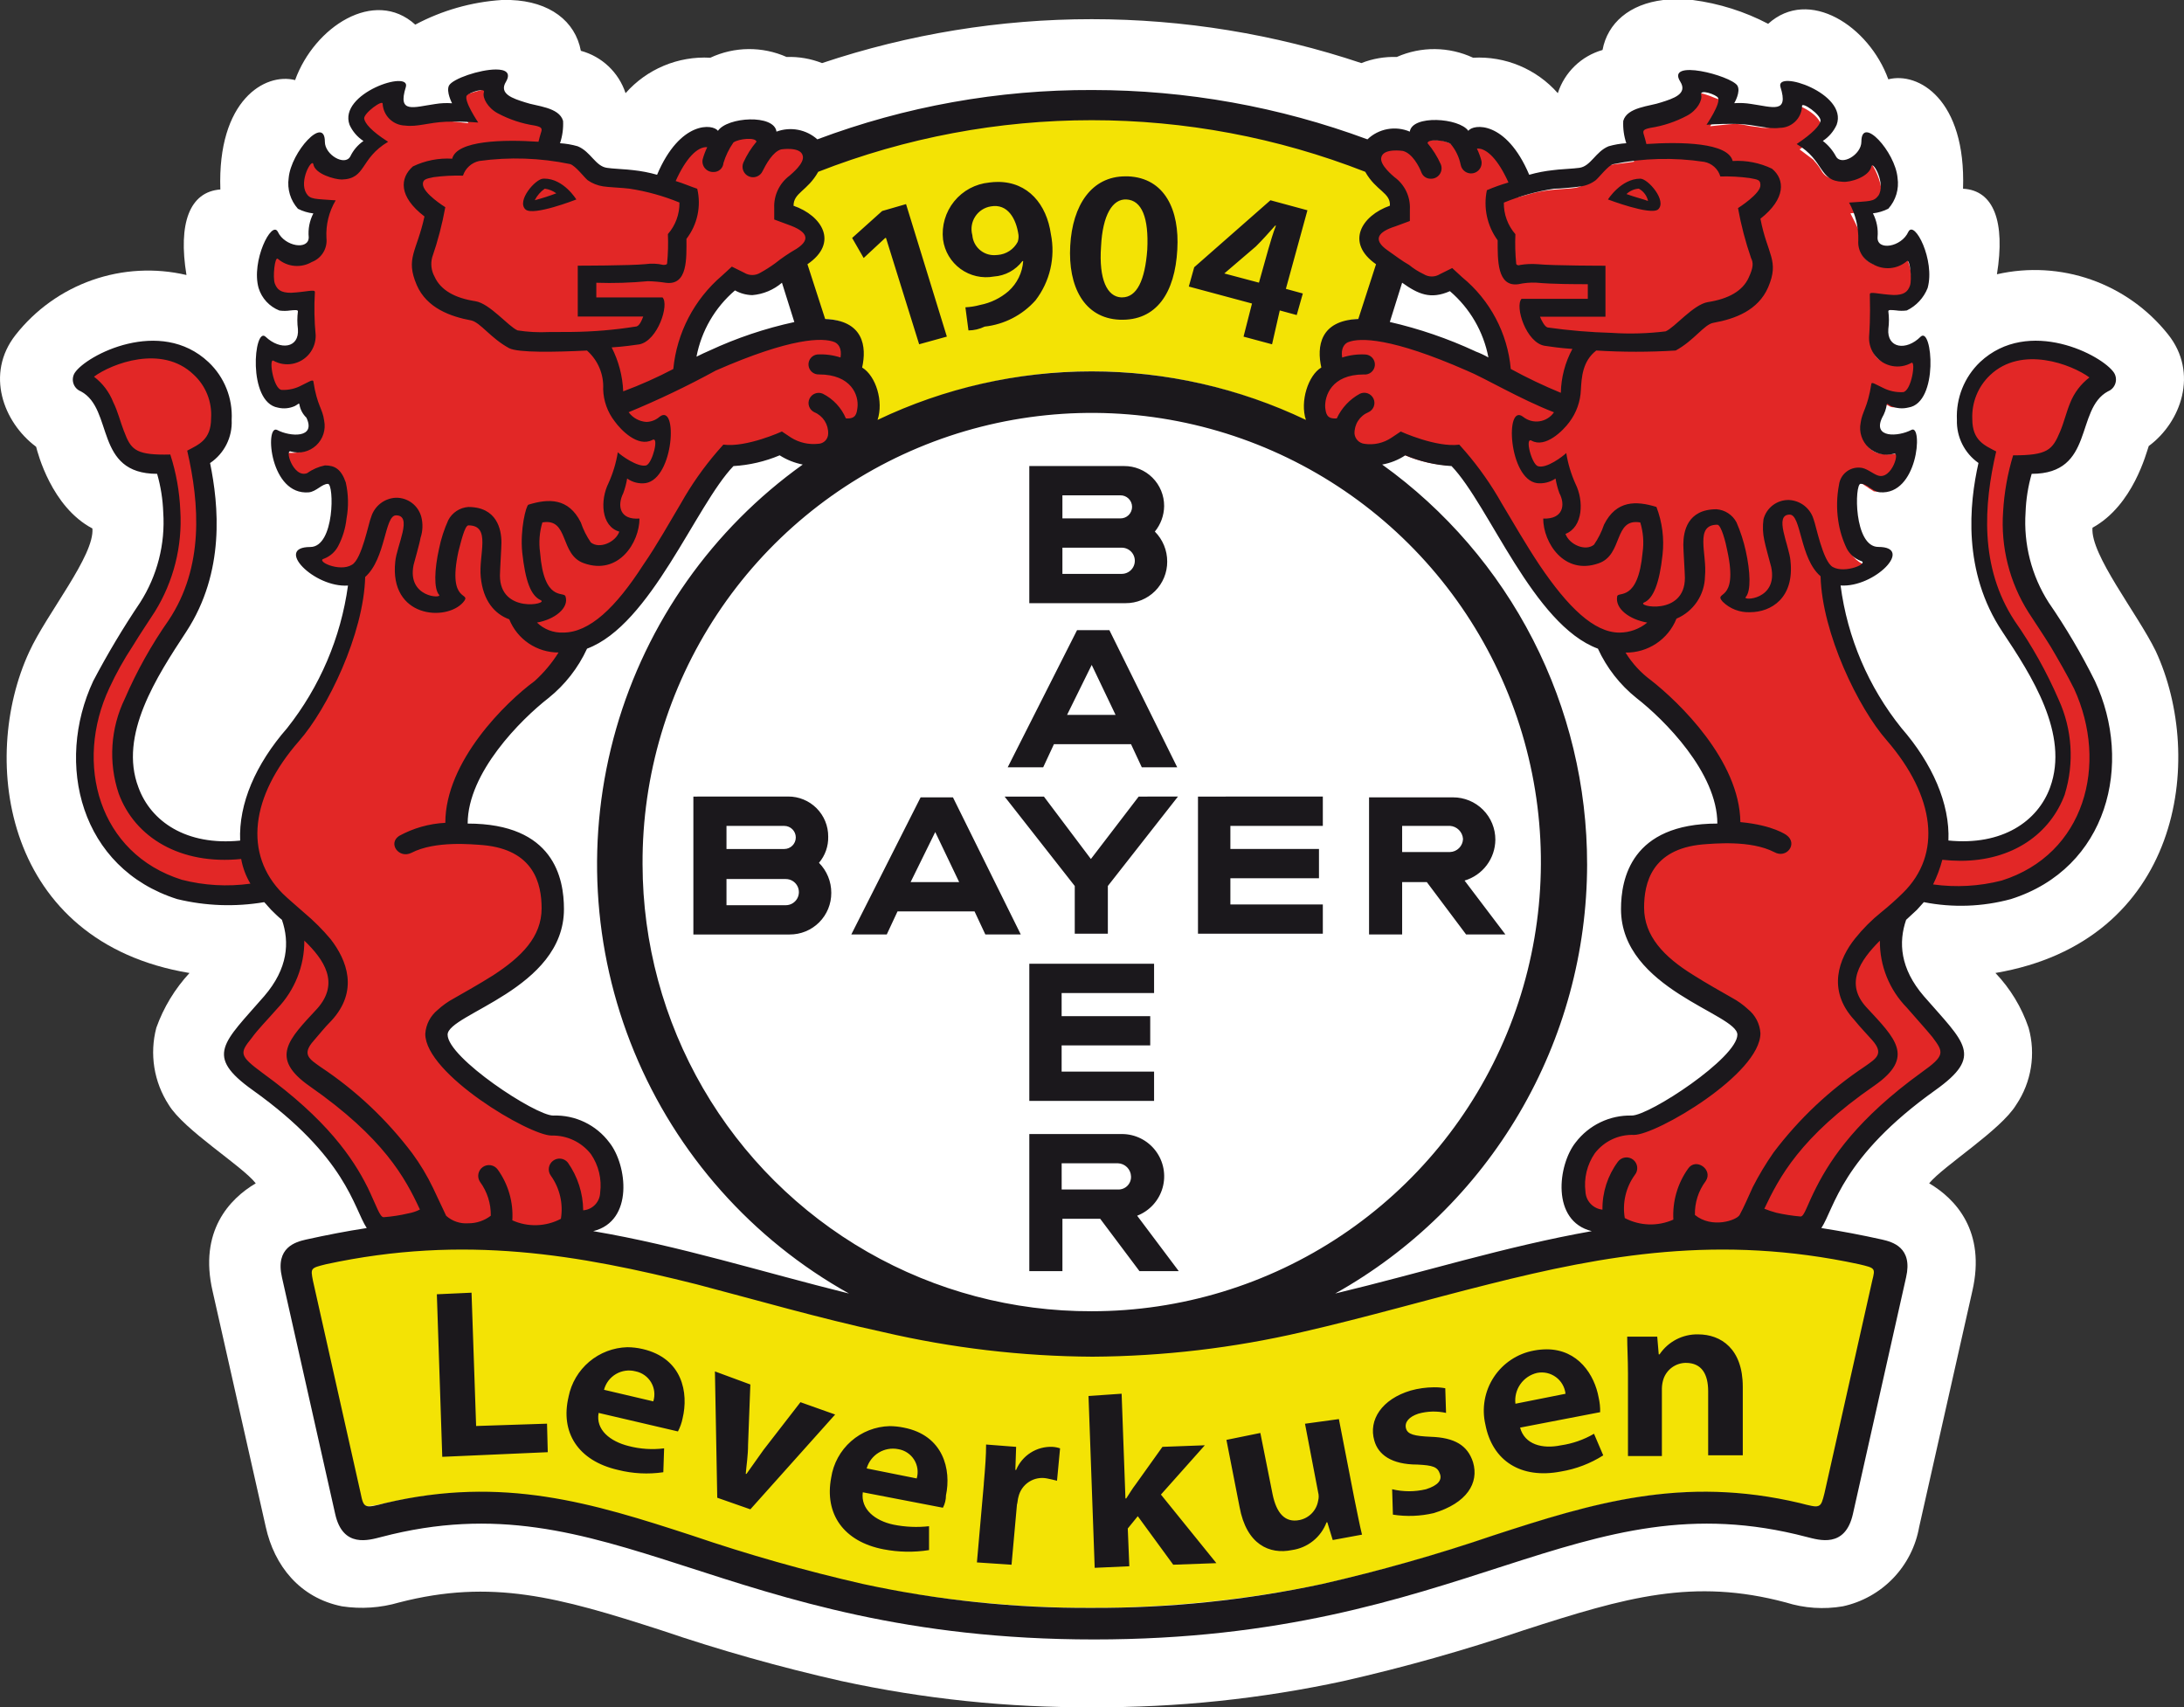 <svg xmlns="http://www.w3.org/2000/svg" width="214.469" height="167.654" viewBox="0 0 214.469 167.654"><rect x="0" y="0" width="214.469" height="167.654" fill="#333333" stroke="none"/><defs><clipPath id="a"><path data-name="Path 12806" d="M248.085 11.616c-3.314.4-5.469 2.26-5.965 4.908a6.48 6.48 0 00-4.391 4.242 10.319 10.319 0 00-8.32-3.482 9.07 9.07 0 00-7.492-.073 8.653 8.653 0 00-3.479.6 83.461 83.461 0 00-52.961 0 8.669 8.669 0 00-3.482-.6 9.046 9.046 0 00-7.489.073 10.326 10.326 0 00-8.323 3.482 6.369 6.369 0 00-4.391-4.161c-.545-2.9-3.045-4.854-6.9-4.989h-.876a21 21 0 00-8.484 2.419c-4.01-3.635-9.914.221-11.8 5.445-2.953-.755-7.643 1.969-7.341 10.742-3.023.229-4.161 3.328-3.328 8.4a16.542 16.542 0 00-16.793 5.9c-2.956 3.778-1.219 8.548 2.03 10.969.154.607 1.516 5.906 5.526 8.021.227 2.651-4.466 8.325-6.2 12.106-4.919 10.591-2.5 28.519 15.736 31.548a15.664 15.664 0 00-3.258 5.375 9.454 9.454 0 001.214 7.565c1.513 2.5 7.187 5.976 8.549 7.713-2.573 1.518-5.6 4.7-4.237 10.593l5.221 23.153c.831 3.784 3.328 6.963 7.489 7.794a12.984 12.984 0 005.6-.378c9.08-2.346 15.661-.531 25.723 2.721a173.275 173.275 0 0017.705 4.992 113.1 113.1 0 0024.666 2.576 114.114 114.114 0 0024.66-2.576A178.839 178.839 0 00234.4 171.7c10.062-3.252 16.645-5.143 25.723-2.721a11.907 11.907 0 005.6.378 9.694 9.694 0 007.492-7.794l5.218-23.153c1.362-5.9-1.661-9.075-4.237-10.593 1.437-1.737 7.036-5.216 8.549-7.713a9.119 9.119 0 001.214-7.565 14.58 14.58 0 00-3.255-5.375c18.234-3.1 20.655-21.03 15.736-31.624-1.815-3.706-6.429-9.461-6.206-12.1 4.013-2.2 5.3-7.419 5.526-8.023 3.177-2.346 4.916-7.19 1.891-10.968a16.719 16.719 0 00-16.8-5.9c.831-5.143-.3-8.244-3.328-8.4.3-8.778-4.391-11.5-7.338-10.744-1.89-5.224-7.8-9.078-11.8-5.45a22.12 22.12 0 00-7.4-2.338z" transform="translate(-84.752 -11.616)" fill="none"/></clipPath><clipPath id="b"><path data-name="Path 12807" d="M212.021 129.577c-6.052 1.513-12.028 3.255-18.309 4.614a90.95 90.95 0 01-20.353 2.422 96.153 96.153 0 01-20.351-2.422c-6.278-1.359-12.255-3.1-18.309-4.614-11.5-2.872-22.923-4.914-36.847-1.966-1.888.456-2.495.833-2.042 2.8l4.693 20.882c.529 2.268 1.362 2.268 3.63 1.739 11.273-2.573 19.822 0 29.582 3.18a168.421 168.421 0 0016.874 4.768 111.8 111.8 0 0045.542 0 168.626 168.626 0 0016.874-4.768c9.76-3.18 18.309-5.828 29.582-3.18 2.344.607 3.1.607 3.63-1.739l4.693-20.882c.378-1.966-.151-2.344-2.044-2.8a63.873 63.873 0 00-13.711-1.491c-8.145 0-15.642 1.537-23.134 3.457m-65.747-109.25l-.3.154-.151.3a3.615 3.615 0 01-.682.982c-.148.154-.224.3-.378.38s-.227.224-.378.3a2.946 2.946 0 00-1.135 2.2v.68l.682.227c2.646.909 3.1 2.648 1.133 4.01l-.6.456 2.117 6.734h.682c2.8.076 3.029 1.739 2.648 3.554l-.151.682.6.378c.833.453 1.591 2.495 1.135 4.008l-.758 2.2 2.12-.984a47.291 47.291 0 0120.655-4.69 48.108 48.108 0 0120.653 4.69l2.12.984-.758-2.2a4.136 4.136 0 011.135-4.008l.6-.378-.148-.682c-.456-1.815-.154-3.479 2.646-3.554h.682l2.117-6.734-.6-.456c-1.966-1.362-1.513-3.1 1.135-4.01l.68-.227v-.68a2.937 2.937 0 00-1.135-2.2 1.415 1.415 0 01-.378-.3c-.148-.151-.227-.227-.378-.38a11.046 11.046 0 01-.682-.982l-.148-.3-.3-.154a75.759 75.759 0 00-27.236-5.065 73.937 73.937 0 00-27.238 5.065" transform="translate(-95.667 -15.262)" fill="none"/></clipPath><clipPath id="c"><path data-name="Path 12808" d="M244.685 17.435a6.986 6.986 0 01-.982.529c-.3.073-.68.227-.984.3-.529.154-1.359.3-2.117.529s-.909.45-.982.6v.154c0 .154.073.3.073.458.076.375.151.758.229 1.057l.3 1.057-1.135.154a14.581 14.581 0 00-1.516.221 2.593 2.593 0 00-.526.383l-.3.3-.3.3c-.229.151-.456.456-.758.682a2.956 2.956 0 01-1.211.526c-.38.078-2.12.154-2.576.229a12.632 12.632 0 00-2.19.453l-.833.229-.3-.833c-.982-2.5-2.273-3.479-3.1-3.859a2.861 2.861 0 00-.987-.148.584.584 0 01-.224.073c.076-.073.076-.151.151-.151h-1.667a3.463 3.463 0 00-2.344-.68 2.579 2.579 0 00-1.362.146.308.308 0 00-.224.081l-1.365.758c-2.12-.914-3.859.828-3.1 2.344a6.8 6.8 0 00.68 1.057l.38.38c.151.151.229.3.378.378l.378.378c.154.151.227.3.38.456a2.105 2.105 0 01.449 1.37v.68l-.68.227c-2.648.909-3.1 2.646-1.06 4.083.755.531 1.437.987 2.042 1.443a7.429 7.429 0 001.516.982 2.651 2.651 0 002.492 0l.607-.3.529.45a12.488 12.488 0 014.164 7.039l.456 2.039-1.893-.9a17.675 17.675 0 00-1.289-.607c-14.674-6.432-13.994-1.284-13.614.456l.148.68-.6.375a3.7 3.7 0 00-1.284 3.18c.076 1.289.68 2.122 2.042 2.122h.906l.076.906c.076 1.437 2.8 2.5 5.218.831l.456-.3.531.227a12.794 12.794 0 004.237.982h.45l.3.3a26.443 26.443 0 013.1 4.312c1.063 1.664 2.122 3.557 3.331 5.445 2.419 3.708 4.916 6.961 7.791 7.948l.38.154.151.375a11.734 11.734 0 003.479 4.388c2.724 2.044 8.32 7.567 8.32 13.088v.984h-.982c-7.716 0-8.474 4.69-8.474 7.416 0 3.331 2.422 5.674 5.221 7.489 1.359.906 2.8 1.664 3.857 2.268a6.9 6.9 0 011.437.982 2.028 2.028 0 01.836 1.516c0 3.1-9.385 8.929-11.351 8.929a5.823 5.823 0 00-4.765 2.271c-2.042 2.57-1.664 7.26 2.95 7.64a1.077 1.077 0 01.227.148 3.97 3.97 0 001.135.531 8.586 8.586 0 005.448-.531l.45-.148.456.3c1.289.833 4.466.529 5.221-.758l.456-.755.833.3a13.18 13.18 0 004.31.833c.3 0 .456-.078.758-.529.378-.682.755-1.667 1.359-2.875 1.365-2.648 3.862-6.432 9.987-10.817 2.422-1.748 2.5-2.5 2.349-3.107a5.963 5.963 0 00-1.135-1.815c-.609-.833-1.516-1.742-2.5-2.872a8.314 8.314 0 01-1.969-8.25l.076-.3.229-.154c.453-.38.906-.758 1.208-1.06.227-.227.38-.456.6-.68l.38-.456.531.076a18.352 18.352 0 007.945-.3c8.851-2.724 11.27-12.26 7.64-20.051a37.685 37.685 0 00-2.346-4.237c-.831-1.362-1.664-2.573-2.2-3.406a15.884 15.884 0 01-2.419-9.382 17.8 17.8 0 01.607-4.01l.227-.752h.758c2.573 0 3.325-1.138 3.932-2.727.38-.906.6-1.891.984-2.724a5.192 5.192 0 012.117-2.495c.227-.154.3-.229.3-.307v-.151c-.906-1.359-4.159-2.794-5.448-2.794-2.57 0-4.461.227-6.127 1.891a6.638 6.638 0 00-2.044 4.992 4.075 4.075 0 001.742 3.482l.526.378-.148.68c-.833 3.935-1.437 10.294 2.271 15.814 2.8 4.237 6.958 10.442 4.841 16.189-1.435 3.784-5.3 6.429-10.9 5.9l-.909-.078.078-.909c.148-3.328-1.362-6.961-4.312-10.361a30.3 30.3 0 01-6.2-14.531l-.076-1.13h1.135a5.392 5.392 0 003.627-1.591c.078-.076.154-.154.229-.229-.076 0-.151-.073-.607.154a2.554 2.554 0 01-2.268-1.516 7.283 7.283 0 01-.758-2.5 8.287 8.287 0 01-.076-2.344 3.667 3.667 0 01.154-.906 1.278 1.278 0 011.133-.984 1.6 1.6 0 01.909.229c.148.148.378.227.529.375.151.076.229.151.378.229a.238.238 0 00.154.076c1.135.151 1.963-.833 2.419-2.419a5.514 5.514 0 00.227-1.44 3.805 3.805 0 01-2.042.151 1.937 1.937 0 01-1.286-3.026 3.581 3.581 0 01.227-.68c0-.229.076-.3.076-.453.154-.758.529-1.211 1.818-.529.076.073.378.224 1.057.073.3-.073.6-.3.906-.906a5.323 5.323 0 00.456-2.271 5.325 5.325 0 00-.076-1.588c-1.74.9-4.312.9-4.083-2.122a4.726 4.726 0 00.076-.909c0-.221-.076-.45-.076-.68-.078-.6.148-1.133 1.057-1.208.151 0 .38.076.6.076a1.348 1.348 0 00.531.073h.375a3.285 3.285 0 001.289-1.51 5.809 5.809 0 00-.378-3.554 2.966 2.966 0 00-.227-.456 3.43 3.43 0 01-1.969 1.06 1.838 1.838 0 01-2.344-1.818 6.367 6.367 0 00-.154-1.437c-.076-.3-.831-1.739-.831-1.739l1.435-.154a5.23 5.23 0 001.06-.224 2.856 2.856 0 00.531-2.12 6.339 6.339 0 00-1.591-3.177 3.39 3.39 0 01-1.51 1.969c-.607.3-2.117.755-2.8-.531a4.938 4.938 0 00-.68-.909c-.076-.148-.154-.148-.229-.227l-1.208-.906 1.133-.761a3.381 3.381 0 00.984-1.054c.227-.68-.378-1.664-2.044-2.422a7.7 7.7 0 00-1.435-.456 3.392 3.392 0 010 1.214 1.614 1.614 0 01-1.286 1.284 3.094 3.094 0 01-1.44 0 12.4 12.4 0 01-1.437-.224 4.682 4.682 0 00-.984-.076c-.227 0-2.268.221-2.268.221s1.06-1.888 1.133-2.114a.584.584 0 00.076-.3.07.07 0 00-.076-.07 2.977 2.977 0 00-.682-.3 8.816 8.816 0 00-2.042-.609 4.963 4.963 0 00-.833-.154 1.841 1.841 0 01-.6 2.352m-117.332-2.43a15.559 15.559 0 00-2.042.607 2.579 2.579 0 00-.682.3h-.076a.553.553 0 00.076.3c.151.3 1.133 2.12 1.133 2.12s-2.042-.229-2.268-.229a4.843 4.843 0 00-.982.078c-.531.076-.987.151-1.437.229a4.582 4.582 0 01-1.437 0 1.627 1.627 0 01-1.289-1.289 3.362 3.362 0 010-1.208 8.058 8.058 0 00-1.435.45c-1.667.758-2.271 1.739-2.044 2.422.154.6.909 1.138.909 2.8-.076.078-.151.151-.229.227a2.394 2.394 0 00-.68.912c-.68 1.359-2.193.906-2.8.529a3.023 3.023 0 01-1.51-1.891 5.831 5.831 0 00-1.591 3.1 2.849 2.849 0 00.531 2.117 5.276 5.276 0 001.06.227l1.435.154s-.755 1.513-.831 1.739a5.814 5.814 0 00-.152 1.44 1.836 1.836 0 01-2.344 1.815 3.624 3.624 0 01-1.969-1.063l-.224.456a5.8 5.8 0 00-.38 3.554 2.927 2.927 0 001.289 1.513h.982a1.877 1.877 0 01.6-.076c.906.076 1.135.607 1.06 1.211a2.355 2.355 0 00-.076.685c0 .224.076.529.076.9.227 3.031-2.419 3.031-4.083 2.122a9.791 9.791 0 00-.078 1.586 5.249 5.249 0 00.456 2.271c.3.607.6.833.906.909.682.078.984 0 1.06-.076 1.284-.68 1.664-.227 1.815.529a.923.923 0 00.078.453 1.434 1.434 0 00.224.682c.758 1.591.078 2.724-1.284 3.026a3.812 3.812 0 01-2.044-.151 5.5 5.5 0 00.229 1.437c.45 1.586 1.284 2.5 2.419 2.419a.225.225 0 00.148-.076c.154-.076.229-.148.38-.224a2.266 2.266 0 01.531-.38 2.607 2.607 0 01.906-.227 1.279 1.279 0 011.135.984 3.246 3.246 0 01.151.906 7.222 7.222 0 01-.076 2.2 9.506 9.506 0 01-.758 2.495 2.648 2.648 0 01-2.271 1.516h-.3c.078.076.154.148.229.224a5.057 5.057 0 003.63 1.591h1.135l-.076 1.133a30.288 30.288 0 01-6.2 14.528c-2.956 3.406-4.466 7.036-4.315 10.364l-.078.984-.906.076c-5.6.529-9.531-2.114-10.893-5.9-2.117-5.75 2.042-11.953 4.841-16.192 3.708-5.521 3.1-11.8 2.271-15.812l-.154-.68.531-.38A4.068 4.068 0 00101.314 48a6.717 6.717 0 00-2.042-4.992c-1.667-1.664-3.482-1.893-6.127-1.893-1.286 0-4.539 1.362-5.448 2.8v.146c0 .076.076.154.3.3a4.757 4.757 0 012.117 2.5c.378.833.607 1.815.987 2.727a3.626 3.626 0 003.932 2.724h.755l.229.755a17.7 17.7 0 01.6 4.008 15.811 15.811 0 01-2.417 9.384c-.529.833-1.359 2.044-2.193 3.406a45.709 45.709 0 00-2.341 4.235c-3.633 7.716-1.214 17.325 7.638 19.747a18.254 18.254 0 007.945.3l.531-.078.38.458a4.9 4.9 0 00.6.682c.378.3.755.68 1.211 1.057l.227.154.076.3c.833 2.422.529 5.372-1.966 8.244-.99 1.135-1.818 2.044-2.5 2.878a5.969 5.969 0 00-1.135 1.812c-.151.6-.076 1.362 2.344 3.107 6.133 4.388 8.63 8.169 9.992 10.817.6 1.214.982 2.193 1.359 2.875.227.453.456.529.758.529a15.033 15.033 0 004.312-.831l.831-.3.456.758c.755 1.362 3.932 1.591 5.218.758l.453-.3.456.151a8.6 8.6 0 005.448.531 3.97 3.97 0 001.135-.531c.076-.073.154-.073.227-.151l.378-.378h.38c3.857 0 4.234-4.69 2.193-7.263a5.742 5.742 0 00-4.765-2.268c-1.966 0-11.348-5.828-11.348-8.929a2.013 2.013 0 01.831-1.513 11.835 11.835 0 011.437-.984c1.057-.6 2.419-1.362 3.857-2.268 2.8-1.815 5.224-4.083 5.224-7.489 0-2.724-.831-7.416-8.474-7.416h-.987v-.989c0-5.45 5.6-10.974 8.328-13.091a11.775 11.775 0 003.479-4.385l.148-.378.38-.154c2.875-.984 5.369-4.159 7.791-7.945 1.211-1.818 2.271-3.786 3.331-5.448a26.482 26.482 0 013.1-4.312l.3-.3h.453a12.763 12.763 0 004.24-.984l.529-.227.456.3c2.419 1.667 5.067.6 5.218-.831l.076-.909h.833c1.437 0 1.966-.833 2.042-2.12a3.915 3.915 0 00-1.284-3.177l-.607-.375.151-.685c.378-1.667 1.135-6.885-13.622-.453-.45.224-.831.378-1.284.607l-1.893.906.456-2.039a12.722 12.722 0 014.159-7.042l.531-.453.6.3a2.313 2.313 0 002.5 0 10.423 10.423 0 001.516-.987c.6-.453 1.284-.906 2.042-1.435 2.042-1.362 1.586-3.1-1.06-4.086l-.68-.227v-.68a2.619 2.619 0 01.453-1.362 1.894 1.894 0 01.38-.456c.073-.151.224-.227.375-.378s.229-.227.378-.38c.154-.076.229-.224.378-.378a6.177 6.177 0 00.682-1.06c.755-1.51-.906-3.252-4.463-3.023a.89.89 0 00-.227-.154 5.624 5.624 0 00-1.362-.154 3.451 3.451 0 00-2.349.685H149.2c.078.073.151.073.151.151a.269.269 0 00-.227-.078 1.715 1.715 0 00-.982.154c-.833.3-2.042 1.362-3.1 3.857l-.3.836-.831-.22a12.635 12.635 0 00-2.2-.453c-.456-.076-2.2-.154-2.573-.229a2.556 2.556 0 01-1.208-.529 7.132 7.132 0 01-.758-.68c-.076-.076-.224-.229-.3-.3-.076-.154-.227-.229-.3-.31a1.424 1.424 0 00-.531-.375c-.076 0-.6-.076-1.51-.224l-1.135-.154.3-1.057c.076-.3.151-.68.227-1.063a.952.952 0 00.076-.45v-.154c-.076-.151-.227-.38-.982-.6s-1.591-.383-2.12-.534a3.641 3.641 0 01-.982-.3 5.6 5.6 0 01-.99-.529 1.788 1.788 0 01-.68-2.268 3.707 3.707 0 00-.906.227" transform="translate(-87.697 -14.784)" fill="none"/></clipPath><clipPath id="d"><path data-name="Path 12809" d="M176.872 153.031l-.68 7.721 3.4.227.531-5.9c.073-.232.073-.534.148-.763a2.391 2.391 0 012.8-1.812c.378.076.68.148.987.227l.3-3.18a2.7 2.7 0 00-.758-.148 3.691 3.691 0 00-3.557 2.265h-.076l.076-2.265-2.95-.229c0 1.06-.076 2.117-.227 3.857m-11.5-1.51a2.683 2.683 0 013.1-1.891 2.268 2.268 0 011.815 2.875zm-3.484.906c-.68 3.557 1.214 6.284 5.148 7.039a12.892 12.892 0 004.461.076v-2.346a11.286 11.286 0 01-3.479-.151c-1.815-.378-3.252-1.51-3.026-3.18l7.867 1.516a2.565 2.565 0 00.3-1.214c.531-2.5-.227-5.9-4.161-6.656a7.08 7.08 0 00-1.367-.143 5.957 5.957 0 00-5.744 5.059m46.529-5.294l1.289 6.731a1.564 1.564 0 010 .836 2.317 2.317 0 01-1.815 1.888c-1.437.3-2.271-.68-2.651-2.5l-1.208-6.049-3.331.68 1.289 6.583c.68 3.711 2.948 4.69 5.143 4.237a4.264 4.264 0 003.4-2.724h.076l.531 1.739 2.875-.529c-.229-.909-.453-2.12-.755-3.557l-1.516-7.791zm-21.259-2.724l.607 16.874 3.4-.154-.151-3.708.982-1.208 3.482 4.765 4.237-.154-5.445-6.734 4.31-4.841-4.161.154-2.646 3.706c-.3.378-.607.909-.912 1.362h-.076l-.375-10.286zm31.626-.531c-2.8.833-4.161 2.875-3.557 4.919.38 1.359 1.664 2.346 4.237 2.346 1.516.076 1.969.227 2.2.906.227.6-.154 1.135-1.362 1.516a7.122 7.122 0 01-3.328 0l.076 2.495a10.465 10.465 0 004.01-.151c3.25-.984 4.463-2.953 3.859-4.995-.531-1.664-1.818-2.422-4.164-2.5-1.588-.073-2.268-.227-2.422-.831s.3-1.135 1.214-1.437a5.571 5.571 0 012.721-.076l-.076-2.422a5.665 5.665 0 00-1.095-.094 8.736 8.736 0 00-2.309.321M150.693 154.4l3.252 1.138 8.325-9.31-3.406-1.211-3.633 4.693c-.6.833-1.135 1.586-1.664 2.344h-.076c.076-.906.229-1.815.229-2.875l.224-5.9-3.479-1.284zm80.5-12.257a2.349 2.349 0 012.8 2.047l-4.919.979a2.773 2.773 0 012.12-3.026m.93-2.317a6.733 6.733 0 00-1.232.121 6 6 0 00-4.768 7.265c.68 3.557 3.479 5.372 7.414 4.614a11.114 11.114 0 004.159-1.588l-.906-2.12a9.018 9.018 0 01-3.252 1.135c-1.818.38-3.557-.076-4.008-1.739l7.864-1.516a5.827 5.827 0 00-.148-1.435c-.4-2.217-2-4.738-5.116-4.738h-.005m-92.552 3.975a2.538 2.538 0 013.1-1.812 2.3 2.3 0 011.739 2.948zm-3.479.68c-.833 3.484.906 6.284 4.841 7.187a11.448 11.448 0 004.461.229l.078-2.346a9.217 9.217 0 01-3.482-.227c-1.815-.453-3.252-1.588-2.95-3.252l7.791 1.818a4.8 4.8 0 00.456-1.286c.6-2.5 0-5.9-3.935-6.81a6.8 6.8 0 00-1.5-.175 6.052 6.052 0 00-5.763 4.862m107.131-4.161h-.076l-.147-1.738h-2.95c0 1.063.076 2.2.076 3.635v8.093h3.331v-6.659a3.164 3.164 0 01.154-.906 2.337 2.337 0 012.19-1.588c1.591 0 2.2 1.135 2.2 2.8v6.278h3.399V143.5c0-3.706-2.117-5.143-4.391-5.143a4.451 4.451 0 00-3.781 1.963m-120.07-5.9l.531 15.963 10.361-.456-.073-2.8-6.963.229-.45-13.091zm61.357-12.864h5.526a1.328 1.328 0 011.284 1.289 1.231 1.231 0 01-1.284 1.286h-5.526zm-3.177-2.872v13.466h3.252v-5.143h3.71l3.857 5.143h3.859l-4.088-5.445a4.15 4.15 0 00-1.51-8.021zm0-16.723v13.468h12.252v-2.875h-9.078v-2.576h8.7v-2.869h-8.7v-2.269h9.078v-2.878zM172.1 89.028l2.349 4.916h-4.768zm-1.437-3.406l-6.807 13.466h3.482l1.057-2.265h7.565l1.06 2.265h3.48l-6.661-13.466zm47.287 2.8h4.693a1.378 1.378 0 011.284 1.284 1.324 1.324 0 01-1.284 1.286h-4.693zm-3.25-2.8v13.466h3.25v-5.143h2.424l3.857 5.143h3.859l-4.01-5.294a4.219 4.219 0 003.023-4.008 4.146 4.146 0 00-4.159-4.164zm-63.1 8.021h5.825a1.285 1.285 0 010 2.57H151.6zm0-5.218h5.672a1.134 1.134 0 110 2.268H151.6zm-3.252-2.88v13.543h9.452A4.064 4.064 0 00161.891 95a4.165 4.165 0 00-1.208-2.95 3.823 3.823 0 00.906-2.57 3.912 3.912 0 00-3.937-3.94zm43.73 0l-4.693 6.13-4.614-6.13h-3.859l6.888 8.781v4.687h3.25v-4.688l6.885-8.781zm5.823 0v13.467h12.26V96.14h-9.078v-2.573h8.7v-2.875h-8.7v-2.268h9.078v-2.88zm-10.436-12.93l2.344 4.911h-4.765zm-1.44-3.412l-6.81 13.468h3.485l1.057-2.273h7.567l1.06 2.273h3.479L189.2 69.2zm-1.437-8.1h5.825a1.286 1.286 0 010 2.573h-5.825zm0-5.14h5.674a1.133 1.133 0 110 2.265h-5.674zm-3.252-2.878v13.468h9.455a4.066 4.066 0 004.088-4.083 4.159 4.159 0 00-1.214-2.948 4.019 4.019 0 00.912-2.5 3.908 3.908 0 00-3.935-3.935zm-14.45-25.043l-2.948 2.646 1.133 1.969 2.117-1.969h.076l3.255 10.44 2.721-.752-4.008-13.012zm33.6 6.133l3.1-2.654c.682-.677 1.214-1.284 1.893-2.042h.076c-.3.758-.531 1.588-.755 2.344l-.912 3.255zm-2.956-.612L197 35.46l6.206 1.667-.831 3.252 2.8.752.758-3.325 1.664.453.6-2.117-1.664-.456 2.117-7.716-3.633-.984zm-21.794-3.173a2.252 2.252 0 011.818-2.8c1.661-.3 2.495 1.208 2.721 2.8a1.684 1.684 0 01-.076.682 2.429 2.429 0 01-1.966 1.286 2.4 2.4 0 01-.3.019 2.137 2.137 0 01-2.193-1.988m1.664-5.143a5.05 5.05 0 00-4.539 5.6 4.266 4.266 0 004.995 3.63 3.831 3.831 0 002.8-1.516h.076a4.382 4.382 0 01-1.437 2.95 6.03 6.03 0 01-2.8 1.359 6.609 6.609 0 01-1.437.229l.3 2.271a3.678 3.678 0 001.591-.375 7.823 7.823 0 004.992-2.576 8.061 8.061 0 001.51-6.508c-.413-2.91-2.225-5.124-5.2-5.124a6.6 6.6 0 00-.847.057m62.57 1.135a1.934 1.934 0 011.211-.531 1.833 1.833 0 01.909 1.211c-.378-.151-1.286-.378-2.12-.68m-1.818.529s4.164 1.591 4.922.982c.909-.831-.984-3.023-1.745-3.023-1.891 0-3.177 2.042-3.177 2.042m-104.407-1.06a2.527 2.527 0 011.135.456 20.972 20.972 0 01-2.117.68 3.1 3.1 0 01.982-1.135m-.148-.982c-.758 0-2.651 2.193-1.739 3.023.752.682 4.989-.982 4.989-.982s-1.241-2.047-3.147-2.047c-.032 0-.067.005-.1.005m54.774 6.656c.151-3.1 1.135-4.69 2.495-4.614 1.516.076 2.2 1.818 2.044 4.916-.221 3.037-1.025 4.7-2.476 4.7h-.094c-1.362-.076-2.2-1.739-1.969-5m-3.026-.076c-.227 4.01 1.362 7.114 4.841 7.268 3.633.146 5.448-2.654 5.674-6.891.227-3.857-1.211-7.033-4.841-7.187h-.256c-3.32 0-5.2 2.829-5.418 6.812m22.772 106.68c6.278-1.437 12.26-3.177 18.309-4.69 11.424-2.878 22.7-4.919 36.392-1.969 1.591.378 1.591.378 1.289 1.588l-4.693 20.882c-.378 1.513-.378 1.513-2.419.982-11.5-2.721-20.356 0-30.116 3.182a167.426 167.426 0 01-16.793 4.765 106.066 106.066 0 01-22.621 2.344 103.46 103.46 0 01-22.47-2.344 167.556 167.556 0 01-16.8-4.765c-9.757-3.182-18.533-5.9-30.111-3.182-2.044.531-2.117.531-2.424-.982l-4.687-20.882c-.229-1.211-.229-1.211 1.284-1.588 13.625-2.95 24.895-.909 36.394 1.969 6.052 1.588 12.031 3.325 18.309 4.69a93.017 93.017 0 0020.58 2.419 93.5 93.5 0 0020.577-2.419m-91.782-14.23c-1.437-2.872-4.01-6.653-10.289-11.2-2.349-1.737-2.271-1.966-1.06-3.476.6-.833 1.51-1.742 2.5-2.875a9.562 9.562 0 002.646-6.659c1.969 1.891 3.479 4.161 1.284 6.659-2.8 3.026-4.763 4.841-.752 7.643 7.26 5.067 9.382 9 10.82 12.106a4.056 4.056 0 01-1.135.378 15.458 15.458 0 01-2.424.375c-.378 0-.68-1.054-1.586-2.95m138.3 2.5a10.8 10.8 0 01-1.133-.38c1.435-3.026 3.482-7.039 10.82-12.1 4.01-2.8 2.042-4.617-.758-7.643-2.2-2.346-.682-4.617 1.284-6.583a9.285 9.285 0 002.651 6.583c.982 1.135 1.815 2.042 2.5 2.875 1.135 1.51 1.284 1.815-1.06 3.479-6.278 4.542-8.851 8.4-10.289 11.195-.984 1.9-1.214 2.956-1.591 2.956a17.917 17.917 0 01-2.422-.378m-130.583.3c-.378-.831-.833-1.739-1.286-2.727a21.3 21.3 0 00-2.044-3.406 36.682 36.682 0 00-9-8.474c-1.06-.758-1.893-1.208-.682-2.57.529-.6 1.06-1.289 1.74-1.969 2.724-2.948 1.513-5.976-.076-8.018a20.879 20.879 0 00-2.573-2.573c-.758-.682-1.588-1.362-2.12-1.888-3.857-3.865-3.177-9.539 1.591-14.984 2.8-3.177 6.357-10.518 6.5-16.114 2.042-1.818 1.893-6.054 3.031-6.054 1.664 0 .073 2.953-.076 4.539-.6 5.526 4.992 5.9 6.656 4.013.982-1.135-1.591.3-.456-4.995.229-.833.609-2.573.984-2.573 2.271 0 .984 2.875 1.211 5.07.227 2.344 1.362 3.63 2.8 4.159a5.2 5.2 0 004.841 3.255 13.3 13.3 0 01-2.344 2.8c-2.8 2.047-8.776 7.867-8.776 13.927a10.526 10.526 0 00-4.539 1.286c-1.135.755 0 2.265 1.208 1.661 2.346-1.211 5.976-.833 7.036-.758 4.992.456 5.75 3.786 5.75 6.206 0 2.8-1.966 4.765-4.765 6.583-1.437.906-2.8 1.661-3.857 2.268a7.754 7.754 0 00-1.591 1.133 3.3 3.3 0 00-1.211 2.349c0 3.935 10.213 9.984 12.408 9.984a4.744 4.744 0 013.857 1.818 5.444 5.444 0 01.909 3.778 1.8 1.8 0 01-1.667 1.745 8.273 8.273 0 00-1.51-4.693 1.054 1.054 0 00-1.667 1.289 5.694 5.694 0 01.987 4.237 5.43 5.43 0 01-4.768.148 7.72 7.72 0 00-1.437-4.989 1.059 1.059 0 00-1.739 1.208 5.452 5.452 0 011.06 3.331 3.58 3.58 0 01-2.225.742 2.918 2.918 0 01-2.163-.742m132.02-64.312c-.148-1.586-1.661-4.539-.076-4.539 1.135 0 .987 4.312 3.029 6.052.148 5.6 3.706 12.94 6.5 16.117 4.768 5.521 5.448 11.195 1.588 14.981a28.336 28.336 0 01-2.117 1.888 16.586 16.586 0 00-2.573 2.576c-1.588 1.969-2.8 5.067-.078 8.018.609.755 1.214 1.365 1.745 1.969 1.208 1.362.375 1.815-.685 2.57a36.66 36.66 0 00-9 8.474 29.04 29.04 0 00-2.044 3.406c-.453.984-.833 1.9-1.286 2.724-.3.529-2.724 1.362-4.388 0a5.306 5.306 0 011.06-3.328c.758-1.133-.982-2.346-1.74-1.208a7.868 7.868 0 00-1.437 4.992 5.462 5.462 0 01-4.771-.151 5.612 5.612 0 01.987-4.237 1.054 1.054 0 10-1.667-1.289 7.727 7.727 0 00-1.513 4.7 1.861 1.861 0 01-1.667-1.748 5.452 5.452 0 01.912-3.781 4.622 4.622 0 013.857-1.812c2.2 0 12.411-5.976 12.411-9.987a3.277 3.277 0 00-1.211-2.344 7.636 7.636 0 00-1.588-1.138c-1.057-.607-2.422-1.362-3.857-2.271-2.8-1.739-4.768-3.781-4.768-6.58 0-2.422.758-5.75 5.75-6.206 1.06-.073 4.69-.45 7.036.758 1.208.68 2.344-.831 1.208-1.664 0 0-1.284-.984-4.539-1.284-.076-6.054-6.052-11.8-8.776-13.927a9.674 9.674 0 01-2.5-2.721 5.3 5.3 0 005-3.331 4.59 4.59 0 002.8-4.161c.227-2.193-1.06-5.065 1.211-5.065.38 0 .831 1.737.984 2.57 1.135 5.218-1.437 3.857-.456 4.992a3.615 3.615 0 002.683 1.03c2.087 0 4.372-1.408 3.973-5.04m-117.569 65.82c4.008-.987 3.328-6.508 1.588-8.7a6.6 6.6 0 00-5.523-2.651c-1.739 0-10.364-5.674-10.364-7.942 0-2.044 11.424-4.466 11.424-12.33 0-3.029-.984-8.4-9.455-8.4 0-4.995 5.218-10.213 7.942-12.333a13.387 13.387 0 003.781-4.844c6.281-2.344 10.666-14.07 14.377-17.929a13.776 13.776 0 004.539-1.057 6.542 6.542 0 002.265.906 48.264 48.264 0 004.544 81.408c-8.552-2.12-16.645-4.69-25.119-6.127m97.6-36.014a48.286 48.286 0 00-20.124-39.267 6.027 6.027 0 002.271-.906 13.776 13.776 0 004.54 1.056c3.706 3.859 8.018 15.585 14.374 17.929a13.33 13.33 0 003.781 4.844c2.727 2.12 7.948 7.338 7.948 12.333-8.476 0-9.461 5.448-9.461 8.4 0 7.864 11.427 10.286 11.427 12.33 0 2.268-8.622 7.942-10.369 7.942a6.73 6.73 0 00-5.521 2.651c-1.74 2.193-2.422 7.713 1.591 8.7-8.552 1.516-16.645 4.083-25.194 6.127a48.368 48.368 0 0024.738-42.141m-92.756 0a44.109 44.109 0 1144.11 43.881 43.964 43.964 0 01-44.11-43.881m139.663-6.885a13.1 13.1 0 00-.607-9.307A43.608 43.608 0 00278.1 68.3c-3.479-5.3-3.029-11.424-1.815-16.645-1.135-.6-2.346-1.06-2.346-3.177a5.6 5.6 0 011.74-4.312c3.1-2.956 8.023-1.06 9.763.221a5.865 5.865 0 00-1.893 2.5c-.378.912-.6 1.893-.982 2.8-.761 1.818-1.214 2.349-4.62 2.349a23.7 23.7 0 00-.982 5.521 16.342 16.342 0 002.5 9.911c.529.833 1.362 2.042 2.2 3.4.755 1.289 1.589 2.721 2.271 4.091 3.406 7.408 1.057 16.259-7.117 18.835a17.46 17.46 0 01-6.729.378 13.206 13.206 0 00.906-2.419 16.865 16.865 0 001.777.1c5.132 0 8.824-2.656 10.254-6.532M92.438 49.684c-.38-.982-.607-1.963-1.06-2.872a5.8 5.8 0 00-1.891-2.5c1.739-1.286 6.659-3.182 9.76-.229a5.342 5.342 0 011.74 4.315c0 2.117-1.208 2.573-2.344 3.177C99.852 56.8 100.3 63 96.826 68.222a43.707 43.707 0 00-4.312 7.716 12.356 12.356 0 00-.6 9.307c1.586 4.312 6.052 7.036 12.028 6.429a7.275 7.275 0 00.906 2.424 17.4 17.4 0 01-6.731-.383C89.941 91.148 87.519 82.292 91 74.878a31.2 31.2 0 012.273-4.083c.833-1.365 1.661-2.573 2.193-3.406a16.9 16.9 0 002.5-9.911 20.758 20.758 0 00-.984-5.523c-.208 0-.4.008-.591.008-2.872 0-3.309-.574-3.948-2.279m49.55-1.884a87.5 87.5 0 008.549-4.088c7.416-3.255 10.521-3.255 11.656-2.8.375.154.752.6.6 1.516a6.272 6.272 0 00-2.271-.3.985.985 0 00.151 1.963c3.177 0 3.935 2.044 3.784 3.255-.078.6-.151 1.135-1.138 1.06a4.807 4.807 0 00-2.265-2.422 1 1 0 00-.833 1.818 2.2 2.2 0 011.359 2.117 1 1 0 01-.982.984 4.182 4.182 0 01-2.648-.6l-.912-.609s-3.479 1.591-5.75 1.289l-.6.68a31.4 31.4 0 00-3.557 5.067c-1.135 1.893-2.344 4.088-3.706 6.054-2.724 4.234-5.294 6.656-7.867 6.656a3.482 3.482 0 01-2.573-.984c1.739-.3 3.177-1.437 2.8-2.573-.148-.526-2.117.609-2.495-4.31a6.917 6.917 0 01.227-2.95c2.648-.456 1.664 3.177 4.086 4.01 3.406 1.208 5.448-2.044 5.448-4.391-1.969.154-2.2-1.284-1.591-2.495a7.843 7.843 0 00.38-1.437 2.524 2.524 0 001.815.453c2.8-.453 3.177-7.942 1.362-6.508a2.033 2.033 0 01-1.278.5 2.355 2.355 0 01-1.748-.947m70.664-6.888c1.135-.456 4.237-.456 11.65 2.8 1.667.677 5.224 2.8 8.549 4.088a2.087 2.087 0 01-3.023.45c-1.818-1.435-1.437 6.13 1.362 6.508a2.7 2.7 0 001.815-.453 7.985 7.985 0 00.378 1.437c.607 1.135.38 2.573-1.588 2.495 0 2.346 2.042 5.6 5.448 4.391 2.422-.833 1.437-4.466 4.083-4.01a6.768 6.768 0 01.227 2.95c-.45 4.919-2.419 3.784-2.495 4.31-.227 1.214 1.211 2.271 2.953 2.573a4.308 4.308 0 01-2.727.984c-2.5 0-5.07-2.5-7.87-6.656-1.359-2.044-2.57-4.161-3.706-6.054a31.4 31.4 0 00-3.554-5.067l-.6-.68c-2.271.3-5.75-1.289-5.75-1.289l-.912.609a3.747 3.747 0 01-2.646.6 1.115 1.115 0 01-.982-.984 2.2 2.2 0 011.359-2.117 1 1 0 10-.833-1.818 5.267 5.267 0 00-2.268 2.422c-.984.076-1.057-.456-1.135-1.06-.076-1.135.607-3.255 3.784-3.255a.985.985 0 10.151-1.963 6.272 6.272 0 00-2.271.3c-.148-.912.227-1.362.6-1.516m-55.61-5.825l1.214 3.857a39.678 39.678 0 00-8.325 2.8c-.378.154-.831.38-1.284.6a11.354 11.354 0 013.781-6.508 3.634 3.634 0 001.7.464 5.119 5.119 0 002.913-1.219m68.092 6.736a42.6 42.6 0 00-8.4-2.88l1.208-3.857c1.591 1.135 2.8 1.664 4.693.831a11.382 11.382 0 013.781 6.51 9.061 9.061 0 00-1.286-.6m4.013-8.63a20.19 20.19 0 01-.078-2.875 4.6 4.6 0 01-1.135-3.1 21.362 21.362 0 014.916-1.362c.456 0 2.2-.148 2.575-.224a3.127 3.127 0 001.513-.6c.3-.229 1.284-1.516 1.739-1.591a25.527 25.527 0 018.929-.227 2.042 2.042 0 011.588 1.435 18.011 18.011 0 012.875.154c.758.148 1.06.148 1.06.68.073.833-2.2 2.271-2.2 2.271a32.937 32.937 0 001.286 4.916c.229.453.229.906-.227 1.893-.6 1.359-2.042 2.114-4.01 2.422-1.437.229-3.255 2.495-4.161 2.875a28.234 28.234 0 01-5.3.148 56.05 56.05 0 01-6.278-.529c-.3-.073-.6-.682-.755-1.06h6.429v-5.004s-5.146 0-6.656-.151a7.33 7.33 0 00-1.739.076.251.251 0 01-.132.03c-.127 0-.245-.067-.245-.181M131.1 39.773c-.909-.375-2.727-2.646-4.164-2.875-1.966-.3-3.4-1.06-4.008-2.419a2.563 2.563 0 01-.227-1.893 32.932 32.932 0 001.286-4.919s-2.2-1.359-2.2-2.268c0-.456.3-.529 1.06-.682a18.193 18.193 0 012.875-.148 2.165 2.165 0 011.588-1.437 26.21 26.21 0 018.927.3c.531.148 1.437 1.362 1.739 1.591a3.586 3.586 0 001.513.6c.38.076 2.044.148 2.576.224a21.363 21.363 0 014.916 1.362 4.6 4.6 0 01-1.135 3.1 20.486 20.486 0 01-.076 2.875c0 .151-.3.151-.38.151a4.721 4.721 0 00-1.739-.076c-1.513.151-6.656.151-6.656.151v4.995h6.429c-.151.378-.378.987-.755.987a42.62 42.62 0 01-6.278.526c-.515 0-1.381.011-2.268.011a15.05 15.05 0 01-3.029-.162m90.637-16.34a8.768 8.768 0 00-1.286-2.044c0-.453 1.74-.3 2.271.076a4.6 4.6 0 01.982 2.044 1.038 1.038 0 002.042-.378 6.664 6.664 0 00-.45-1.214c.982-.073 2.117 1.138 3.1 3.331a17.512 17.512 0 00-2.12.758 6.185 6.185 0 001.06 4.919c0 1.888-.076 4.612 2.042 4.31a6.793 6.793 0 011.74-.151c1.591.151 3.935.151 5.07.151v1.435h-6.508c-.68.758.456 4.315 2.271 4.614.529.078 1.513.229 2.724.307a9.421 9.421 0 00-1.135 4.312 49.6 49.6 0 01-4.916-2.344 13.183 13.183 0 00-4.765-9l-.987-.909-1.208.6a1.5 1.5 0 01-1.591 0 6.826 6.826 0 01-1.437-.909c-.68-.378-1.359-.906-2.117-1.435-1.51-1.057-.906-1.818.758-2.346l1.437-.531v-1.13a3.678 3.678 0 00-1.513-3.177c-.076-.076-1.513-1.208-1.286-1.966.229-.906 2.117-.607 2.117-.607.912.229 1.591 1.516 1.818 2.117a.955.955 0 00.906.612 1.026 1.026 0 00.984-1.44m-70.44-.078a7.183 7.183 0 01.987-2.042c.526-.378 2.19-.531 2.265-.076a8.778 8.778 0 00-1.284 2.042 1.033 1.033 0 101.891.833c.3-.6.984-1.893 1.815-2.12 0 0 1.893-.3 2.117.607.229.755-1.13 1.815-1.284 1.969a3.754 3.754 0 00-1.513 3.177v1.133l1.437.531c1.667.6 2.273 1.365.755 2.344a16.919 16.919 0 00-2.117 1.437 13.653 13.653 0 01-1.437.914 1.515 1.515 0 01-1.588 0l-1.211-.6-.982.9a13.8 13.8 0 00-4.768 9.156 42.481 42.481 0 01-4.919 2.193 10.431 10.431 0 00-1.133-4.315c1.211-.076 2.193-.229 2.724-.3 1.815-.375 2.948-3.927 2.268-4.609h-6.5v-1.44a39.634 39.634 0 005.067-.154 13.612 13.612 0 011.742.154c2.193.3 2.042-2.422 2.042-4.31a5.853 5.853 0 001.06-4.922c-.68-.224-1.362-.531-2.117-.758.982-2.193 2.117-3.4 3.1-3.325a6.67 6.67 0 00-.453 1.208 1.037 1.037 0 001.063 1.23.953.953 0 00.979-.852m13.622 20.051c.456-2.044.151-4.617-3.633-4.765l-1.739-5.375c3.1-2.117 1.437-4.763-1.365-5.75 0-1.284 1.365-1.437 2.424-3.328a73.71 73.71 0 0153.716 0c1.06 1.891 2.5 2.044 2.422 3.328-2.8.987-4.39 3.633-1.362 5.75l-1.74 5.375c-3.786.148-4.088 2.721-3.633 4.765-1.284.758-2.117 3.331-1.513 5.146a48.793 48.793 0 00-42.063 0c.6-1.815-.154-4.312-1.516-5.146m76.794-22.772c-.156-.456-.156-.6.6-.758a11.315 11.315 0 003.633-1.211c.982-.529 1.513-1.51 1.362-2.042-.151-.6 1.513 0 1.661.3.307.531-1.133 2.648-1.133 2.648a28.964 28.964 0 013.18-.076c1.739.076 2.8.531 4.008.378a2.2 2.2 0 002.193-2.117c-.076-.529 1.893.833 1.818 1.437-.076.45-.758 1.208-2.344 2.268 2.8 1.667 2.117 3.63 4.539 3.708.68.076 2.57-.456 2.8-1.513.151-.6 1.44 1.739.682 2.875-.456.6-.833.529-2.875.68a7.228 7.228 0 01.906 3.711 2.329 2.329 0 001.437 2.341 2.893 2.893 0 003.331-.3c.3-.3.526 1.82.3 2.424s-.6.9-1.589.9c-1.513-.073-2.346-.378-2.346-.073 0 .758.076 2.042-.076 4.234a2.791 2.791 0 004.161 2.5c.453-.224 0 2.8-.833 2.878a3.925 3.925 0 01-2-.442c-.634-.294-1.063-.588-1.1-.388-.378 2.419-.909 2.724-1.057 3.857a2.616 2.616 0 003.252 3.026c.329-.143.283.467 0 1.081-.3.655-.887 1.313-1.588 1.038-.456-.151-1.135-.758-1.742-.758a1.925 1.925 0 00-2.042 1.667 10.515 10.515 0 00-.076 3.554 9.463 9.463 0 00.833 2.724 2.61 2.61 0 001.362 1.208c.906.229-1.516 1.286-2.727.607-.982-.531-1.664-4.159-1.891-4.69a2.652 2.652 0 00-2.419-1.893 2.521 2.521 0 00-2.5 1.893 5.834 5.834 0 00.076 2.042c.076.456.607 2.346.682 2.648.68 3.252-2.875 3.328-2.5 2.948.529-.6.453-2.492 0-4.536a15.249 15.249 0 00-.909-2.8 2.422 2.422 0 00-1.966-1.286c-2.875 0-3.255 2.2-3.255 3.482 0 .526.154 2.8.154 3.252 0 3.781-4.846 2.8-4.01 2.422.906-.38 1.513-1.893 1.815-4.693a10 10 0 00-.6-4.69c-1.971-.607-3.937-.682-5.148 1.742a7.891 7.891 0 01-.984 1.966c-.833.68-2.419 0-2.8-1.06 1.739-.68 1.815-3.255.982-4.919a12.033 12.033 0 01-.906-3.023c-.3.3-1.969 1.588-2.8 1.284-.607-.229-1.289-2.875-.607-2.5 1.359.758 3.1-.984 3.708-1.815a5.634 5.634 0 001.135-3.177c.073-1.216.148-2.8 1.51-3.859a63.037 63.037 0 007.8 0c1.815-.984 2.8-2.573 3.708-2.721 2.117-.38 4.385-1.214 5.372-3.484 1.133-2.648-.076-3.177-.758-6.737 2.5-1.963 2.422-3.857 1.133-4.914a7.812 7.812 0 00-3.859-.755c-.45-1.818-5.065-1.893-8.471-1.667-.076-.3-.151-.6-.227-.831M126.106 16.7c.227-.3 1.891-.833 1.664-.3-.148.529.38 1.513 1.362 2.042a11.25 11.25 0 003.633 1.208c.755.154.755.307.6.758-.076.229-.151.531-.227.833-3.4-.227-8.018-.148-8.474 1.664a7.8 7.8 0 00-3.857.758c-1.286 1.135-1.437 2.95 1.135 4.916-.758 3.479-1.893 4.086-.758 6.734.982 2.271 3.328 3.1 5.372 3.479.906.232 1.891 1.739 3.706 2.724.906.453 4.463.383 7.64.229a4.717 4.717 0 011.588 3.784 5.392 5.392 0 001.138 3.177c.6.833 2.265 2.573 3.7 1.815.682-.378 0 2.268-.6 2.5-.833.227-2.495-.982-2.8-1.286a12.006 12.006 0 01-.912 3.026c-.831 1.664-.752 4.237 1.06 4.768-.378 1.057-1.966 1.737-2.8 1.057a7.985 7.985 0 01-.982-1.966c-1.208-2.422-3.177-2.346-5.143-1.739-.229.076-.833 2.419-.609 4.69.307 2.8.833 4.237 1.818 4.69.833.378-4.008 1.362-4.008-2.422 0-.45.148-2.724.148-3.252 0-1.286-.453-3.479-3.252-3.479a2.416 2.416 0 00-1.966 1.286 13.068 13.068 0 00-.906 2.8c-.456 2.042-.531 3.935 0 4.539.378.378-3.177.3-2.5-2.95.073-.3.6-2.12.68-2.648a3.643 3.643 0 00.078-2.044 2.531 2.531 0 00-2.5-1.891 2.661 2.661 0 00-2.427 1.891c-.227.453-.906 4.164-1.891 4.693-1.211.755-3.63-.38-2.721-.607a2.631 2.631 0 001.362-1.208 7.6 7.6 0 00.831-2.727 8.851 8.851 0 00-.076-3.554c-.453-1.284-1.057-1.664-2.044-1.664a4.5 4.5 0 00-1.74.758c-.707.275-1.289-.383-1.591-1.038-.286-.612-.326-1.224 0-1.081a2.611 2.611 0 003.255-3.029c-.154-1.208-.685-1.432-1.06-3.857-.04-.245-.485.067-1.138.378a3.774 3.774 0 01-1.966.456c-.831-.076-1.284-3.1-.831-2.875a2.793 2.793 0 004.161-2.5 27.226 27.226 0 01-.076-4.239c0-.3-.833 0-2.346.076-.982 0-1.359-.3-1.588-.906s0-2.724.3-2.424a2.886 2.886 0 003.331.307 2.247 2.247 0 001.437-2.349 6.546 6.546 0 01.906-3.706c-2.042-.151-2.5-.076-2.875-.68-.755-1.214.531-3.482.682-2.875.151.982 2.12 1.51 2.8 1.51 2.422-.073 1.74-2.042 4.542-3.706-1.669-1.06-2.273-1.818-2.349-2.271-.073-.529 1.891-1.966 1.815-1.435a2.267 2.267 0 002.2 2.114c1.211.154 2.271-.3 4.01-.375a29.423 29.423 0 013.177.078s-1.437-2.12-1.135-2.651m-1.739-.984c-.3.6.3 1.742.3 1.742a7.038 7.038 0 00-1.664.076c-2.117.3-3.708.982-2.875-1.667.529-1.739-6.659.6-5.526 3.708a3.741 3.741 0 001.365 1.588 3.853 3.853 0 00-1.289 1.513c-.529.984-2.5-.148-2.5-1.437 0-2.646-3.328.982-3.554 3.557a3.723 3.723 0 00.909 3.023 4.443 4.443 0 001.513.456 4.218 4.218 0 00-.453 2.344c0 1.289-2.349.909-3.029-.529-.6-1.211-2.646 2.875-1.891 5.521a3.471 3.471 0 002.042 2.2 3.636 3.636 0 001.054-.005c.429-.04.763-.086.763.084a6.675 6.675 0 000 1.739c.148 1.888-1.74 2.117-3.177.755-1.135-1.057-1.818 6.432 1.208 6.961a2.557 2.557 0 001.686-.165c.316-.167.394-.332.431-.138a2.31 2.31 0 00.682 1.286c.984 2.044-1.588 1.891-2.872 1.211-.62-.307-.806 1.37-.326 3.053.461 1.613 1.535 3.225 3.428 3.074.755-.076 1.284-.833 1.888-.833s.685 6.2-1.739 6.2c-3.552 0 .378 4.01 3.708 3.786a28.9 28.9 0 01-5.976 14c-3.1 3.552-4.768 7.414-4.614 11.044-5.3.531-8.776-1.891-9.987-5.221-1.966-5.143 1.815-10.9 4.69-15.283 3.859-5.9 3.177-12.481 2.344-16.57a4.813 4.813 0 002.12-4.234 7.27 7.27 0 00-2.268-5.672c-4.749-4.476-12.009-.687-13.141 1.047a1.241 1.241 0 00.6 1.818c3.252 1.742 1.286 8.1 7.489 8.1a15.679 15.679 0 01.6 3.781 14.628 14.628 0 01-2.268 8.854 83.1 83.1 0 00-4.609 7.713c-3.781 8.1-1.284 18.39 8.247 21.413a21.2 21.2 0 008.546.3c.229.227.456.529.68.755.307.3.682.68 1.06.982.758 2.2.607 4.768-1.739 7.492-4.008 4.614-5.9 5.825-1.133 9.229 9.229 6.583 9.908 11.578 11.2 13.546-1.969.3-3.935.682-5.976 1.133-.987.229-3.029.758-2.349 3.708l5.224 23.226c.752 3.406 3.325 2.573 4.539 2.268 22.47-5.9 33.288 10.065 69.981 10.065s47.514-15.966 69.987-10.065c1.208.3 3.781 1.138 4.539-2.268l5.219-23.226c.682-2.95-1.359-3.479-2.344-3.708a93.966 93.966 0 00-5.976-1.133c1.286-1.969 1.966-6.963 11.2-13.546 4.763-3.4 2.875-4.614-1.138-9.229-2.344-2.724-2.495-5.3-1.739-7.492.38-.375.758-.68 1.06-.982.227-.227.456-.529.68-.755a18.742 18.742 0 008.552-.3c9.534-3.023 12.031-13.317 8.25-21.413a62.951 62.951 0 00-4.544-7.713 14.628 14.628 0 01-2.268-8.854 15.679 15.679 0 01.6-3.781c6.208 0 4.239-6.354 7.492-8.1a1.251 1.251 0 00.6-1.818c-1.135-1.737-8.4-5.523-13.166-1.054a7.366 7.366 0 00-2.268 5.672 4.99 4.99 0 002.117 4.234c-.906 4.01-1.588 10.672 2.346 16.57 2.875 4.312 6.586 10.065 4.69 15.283-1.211 3.331-4.69 5.752-9.987 5.221.154-3.63-1.586-7.567-4.614-11.044a28.181 28.181 0 01-5.976-14c3.331.224 7.263-3.786 3.708-3.786-2.422 0-2.349-6.2-1.74-6.2.68 0 1.135.758 1.888.833 1.853.151 2.907-1.462 3.366-3.074.48-1.683.316-3.36-.262-3.053-1.286.68-3.857.833-2.875-1.211a3.583 3.583 0 00.453-1.286c.038-.151.113 0 .407.154a2.666 2.666 0 001.71.148c3.029-.456 2.349-8.018 1.211-6.961-1.437 1.44-3.328 1.133-3.177-.755a6.415 6.415 0 000-1.739c0-.17.334-.124.76-.084a3.655 3.655 0 001.057.005 4.143 4.143 0 002.042-2.2c.758-2.721-1.286-6.731-1.893-5.521-.68 1.513-3.1 1.891-3.023.529a4.231 4.231 0 00-.456-2.344 4.443 4.443 0 001.513-.456 3.712 3.712 0 00.906-3.023c-.224-2.576-3.552-6.2-3.552-3.557 0 1.289-1.969 2.422-2.5 1.437a4.721 4.721 0 00-1.286-1.513 3.725 3.725 0 001.359-1.588c1.135-3.1-6.049-5.448-5.52-3.708.833 2.648-.758 1.969-2.875 1.667a7.038 7.038 0 00-1.664-.076s.68-1.138.3-1.742c-.68-.982-7.036-2.648-5.6-.378.758 1.208-.68 1.664-1.891 2.044-1.06.378-3.331.453-3.708 1.815a5.978 5.978 0 00.3 2.193 8 8 0 00-1.742.3c-1.284.526-1.739 1.966-2.875 2.117-.453.076-2.117.148-2.573.227a13.914 13.914 0 00-2.344.453c-2.271-5.369-5.521-4.992-5.976-4.312-.906-1.284-5.521-1.586-5.75.076a3.842 3.842 0 00-4.161.758 77.744 77.744 0 00-27.009-4.844 76.025 76.025 0 00-27.009 4.844 3.959 3.959 0 00-4.013-.758c-.227-1.739-4.844-1.437-5.75-.076-.453-.68-3.708-1.057-5.976 4.312a14.017 14.017 0 00-2.344-.453c-.531-.078-2.2-.151-2.573-.227-1.135-.151-1.591-1.591-2.875-2.117a8 8 0 00-1.739-.3 5.959 5.959 0 00.3-2.193c-.38-1.362-2.648-1.437-3.706-1.815-1.214-.38-2.651-.836-1.893-2.044.5-.874-.057-1.189-.992-1.189-1.58 0-4.226.9-4.606 1.567" transform="translate(-87.4 -14.147)" fill="none"/></clipPath></defs><g data-name="Group 208"><g data-name="Group 201"><g data-name="Group 200" clip-path="url(#a)"><path data-name="Rectangle 6487" fill="#fff" d="M-16.8-16.876h248.083v201.403H-16.8z"/></g></g><g data-name="Group 203"><g data-name="Group 202" clip-path="url(#b)" transform="translate(29.436 9.833)"><path data-name="Rectangle 6488" fill="#f3e305" d="M-16.729-16.798h189.07v181.732h-189.07z"/></g></g><g data-name="Group 205"><g data-name="Group 204" clip-path="url(#c)" transform="translate(7.942 8.544)"><path data-name="Rectangle 6489" fill="#e22726" d="M-16.796-16.796H215.4v147.155H-16.796z"/></g></g><g data-name="Group 207"><g data-name="Group 206" clip-path="url(#d)" transform="translate(7.141 6.826)"><path data-name="Rectangle 6490" fill="#1b181c" d="M-16.979-16.742h234.162v187.633H-16.979z"/></g></g></g></svg>
